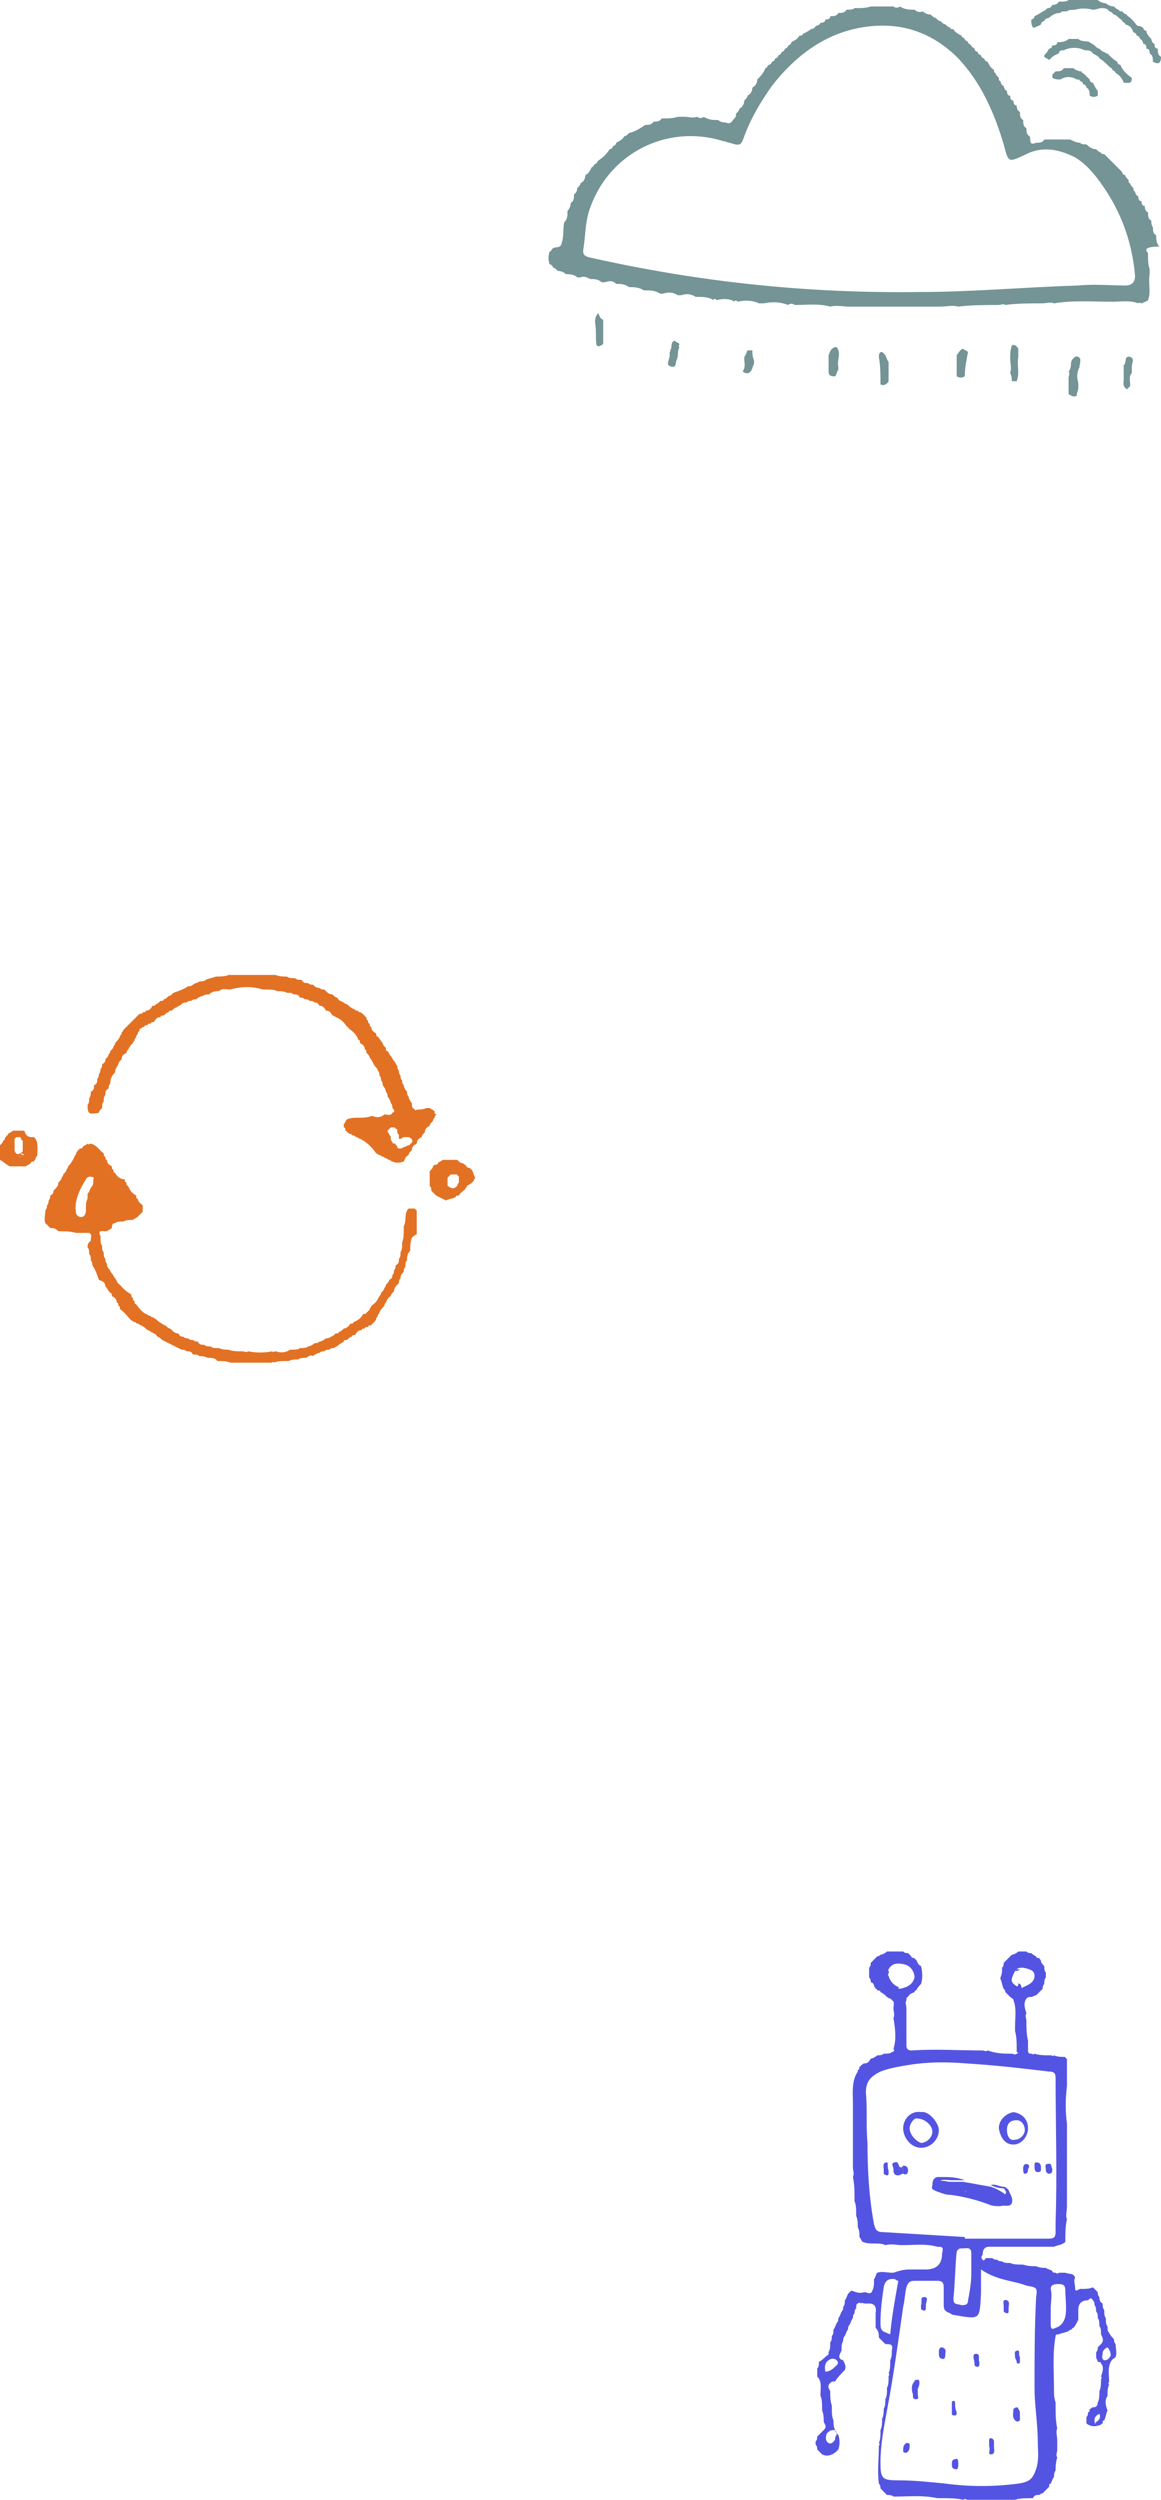 <?xml version="1.0" encoding="UTF-8"?>
<svg id="Layer_1" data-name="Layer 1" xmlns="http://www.w3.org/2000/svg" viewBox="0 0 71.6 154.1">
  <defs>
    <style>
      .cls-1 {
        fill: #e27124;
      }

      .cls-2 {
        fill: #5454e2;
      }

      .cls-3 {
        fill: #749496;
      }
    </style>
  </defs>
  <g>
    <path class="cls-3" d="M70.8,15.6v.1c0,.3,0,.6,.1,.9v.3c-.1,.5,.1,1.1-.1,1.6h0c-.1,.1-.2,.1-.4,.2-.1,0-.1-.1-.2,0-.5-.2-1.1-.1-1.6-.1-1.2,0-2.4-.1-3.6,.1-.2-.1-.5,0-.7,0-.8,0-1.6,0-2.3,.1-.1-.1-.3,0-.4,0-.8,0-1.7,0-2.5,.1-.4-.1-.7,0-1.1,0h-5.7c-.3,0-.7-.1-1.1,0-.7-.2-1.5-.1-2.2-.1-.1-.1-.3-.1-.4,0-.5-.2-1-.2-1.5-.1h-.3c-.4-.2-.9-.2-1.3-.1-.1-.1-.2-.1-.2,0-.3-.2-.7-.2-1.1-.1-.1-.1-.2-.1-.2,0-.3-.2-.7-.2-1.1-.2h0c-.3-.2-.6-.2-.9-.1h-.2c-.3-.2-.6-.2-.9-.1h-.2c-.3-.2-.6-.2-.9-.2h-.1c-.3-.2-.6-.2-.9-.2h0c-.3-.2-.5-.2-.8-.2h0c-.2-.2-.4-.2-.7-.1h-.2c-.2-.2-.5-.2-.7-.2h0c-.2-.1-.4-.2-.6-.1h-.2c-.2-.2-.5-.2-.7-.2h0c-.1-.1-.3-.2-.5-.2h0c-.1-.1-.2-.2-.3-.2h0c0-.1-.1-.2-.2-.2h0c-.1-.3-.1-.5,0-.8h0c.1,0,.1-.1,.2-.2h0c.2-.1,.4,0,.5-.2h0c.2-.5,.1-1,.2-1.4h0c.2-.2,.2-.4,.2-.7h0c.1-.1,.2-.3,.2-.5h0c.2-.1,.2-.3,.2-.5h0c.1-.1,.2-.2,.2-.4h0c.1-.1,.2-.2,.2-.3h0c.2-.1,.3-.3,.3-.5h0c.2-.1,.3-.3,.4-.5h0c.1,0,.1-.1,.2-.2h0c.1,0,.1-.1,.2-.2h0c.3-.2,.5-.4,.7-.7h0c.1,0,.2-.1,.2-.2h0c.1,0,.2-.1,.2-.2h0c.2-.1,.4-.2,.5-.4h0c.1,0,.2-.1,.3-.2h0c.4-.1,.7-.3,1-.5h0c.2,0,.4,0,.5-.2h0c.2,0,.4,0,.5-.2h.1c.3,0,.6,0,.9-.1h.4c.3,0,.5,.1,.8,0,.1,.1,.3,.1,.4,0,.3,.2,.6,.2,.9,.2h0c.2,.2,.4,.1,.6,.2q.2,0,.3-.2h0c.1-.1,.2-.2,.2-.3h0c-.1,.2,0,0,0-.1h0c.1-.1,.2-.2,.2-.3h0c.2-.1,.3-.3,.3-.5h0c.1-.1,.2-.2,.2-.3h0c.2-.1,.3-.3,.3-.5h0c.2-.1,.3-.3,.3-.5h0c.2-.2,.4-.4,.5-.7h0c.1,0,.1-.1,.2-.2h0c.1,0,.2-.1,.2-.2h0c.1,0,.2-.1,.2-.2h0c.1,0,.2-.1,.2-.2h0c.1,0,.2-.1,.2-.2h0c.1,0,.2-.1,.2-.2h0c.1,0,.2-.1,.2-.2h0c.1,0,.2-.1,.2-.2h0c.2-.1,.4-.2,.5-.4h0c.1,0,.2,0,.2-.1h0c.2-.1,.4-.2,.5-.3h0c.1,0,.3-.1,.3-.2h0c.1,0,.3-.1,.3-.2h0c.1,0,.3,0,.3-.2h0c.1,0,.3,0,.3-.2h0c.2,0,.4,0,.5-.2h0c.2,0,.4,0,.5-.2h0c.2,0,.4,0,.5-.1h.1c.3,0,.6,0,.9-.1h1.4c.1,.1,.3,.1,.4,0,.3,.2,.6,.2,.9,.2h0c.1,.1,.3,.2,.5,.1h0c.1,.1,.3,.2,.5,.2h0c.1,.1,.2,.2,.3,.2h0c.1,.1,.2,.2,.3,.2h0c.1,.1,.2,.2,.3,.2h0c.1,.1,.2,.2,.3,.2h0c0,.1,.1,.1,.2,.1h0c.1,.2,.3,.3,.5,.4h0c0,.1,.1,.1,.2,.2h0c0,.1,.1,.1,.2,.2h0c0,.1,.1,.1,.2,.2h0c0,.1,.1,.1,.2,.2h0c0,.1,.1,.2,.2,.2h0c0,.1,.1,.2,.2,.2h0c0,.1,.1,.2,.2,.2h0c0,.1,.1,.2,.2,.2h0c.1,.2,.2,.4,.4,.5h0c0,.1,0,.2,.1,.2h0c0,.1,.1,.2,.2,.3h0c0,.1,0,.2,.1,.2h0c0,.1,.1,.3,.2,.3h0c0,.1,.1,.3,.2,.3h0c0,.1,0,.3,.2,.3h0c0,.1,0,.3,.2,.3h0c0,.1,0,.3,.2,.3h0c0,.1,0,.3,.2,.4h0c0,.2,0,.4,.2,.5h0c0,.2,0,.4,.2,.5h0c0,.2,0,.4,.2,.5h0c.1,.2-.1,.6,.4,.4h0c.2,0,.4,0,.5-.2h1.6c.2,.1,.4,.2,.6,.2h0c.1,.1,.2,.1,.4,.1h0c.2,.2,.4,.3,.6,.3h0c.1,.1,.2,.2,.3,.2h0c0,.1,.1,.1,.2,.1h0c.4,.4,.8,.8,1.1,1.1h0c0,.1,.1,.2,.2,.2h0c0,.1,.1,.2,.2,.3h0c0,.1,0,.2,.1,.2h0c0,.1,.1,.2,.2,.3h0c0,.1,0,.2,.1,.2h0c0,.1,.1,.3,.2,.3h0c0,.1,0,.3,.2,.3h0c0,.1,0,.3,.2,.3h0c0,.1,0,.3,.2,.4h0c0,.2,0,.4,.2,.5h0c0,.1,0,.3,.1,.4h0c0,.2,0,.4,.2,.5h0c0,.2,0,.5,.2,.7h0c-.9,0-.9,.2-.7,.4Zm-4.3,2c1-.1,2,0,2.9,0q.6,0,.6-.6c-.2-2.3-1-4.3-2.4-6.1-.4-.5-.8-.9-1.3-1.2-1-.5-2-.7-3-.2-1.1,.5-1.1,.6-1.4-.6-.6-2-1.4-3.8-2.8-5.3-1.7-1.7-3.7-2.3-6-1.9-2.3,.4-4.1,1.8-5.5,3.6-.7,1-1.3,2-1.7,3.1-.2,.6-.3,.6-.9,.4-.1,0-.3-.1-.4-.1-3.5-1.1-7.2,.8-8.3,4.4-.2,.7-.2,1.4-.3,2.1-.1,.5,0,.6,.5,.7,6.7,1.5,13.4,2.2,20.3,2.1,3.1,0,6.4-.3,9.7-.4Z"/>
    <path class="cls-3" d="M67.4,.6c-.4-.1-.8-.1-1.1,0-.2,0-.4,0-.5,.1h-.1c-.1,0-.3,0-.3,.1h0c-.3,0-.5,.1-.7,.3h0c-.1,0-.3,.1-.3,.2h0c-.1,0-.2,.1-.2,.2h0c-.1,.1-.2,.1-.4,.2h-.1c-.1-.2-.1-.3-.1-.5h0c.1,0,.2-.1,.2-.2h0c.2-.1,.4-.2,.5-.3h0c.1,0,.2-.1,.3-.2h0c.1,0,.2,0,.3-.2h0c.1,0,.3,0,.4-.2h.1c.2,0,.4,0,.5-.1h1.8c.1,.1,.3,.2,.5,.2h0c.1,.1,.3,.2,.5,.2h0c.1,.1,.2,.2,.3,.2h0c0,.1,.1,.1,.2,.1h0c.1,.1,.2,.2,.3,.2h0c0,.1,.1,.1,.2,.2h0q.1,.1,.2,.2h0c.1,.1,.2,.3,.3,.3h0c.2,0,.2,.1,.3,.1h0c0,.1,.1,.2,.2,.2h0c0,.2,.2,.4,.3,.5h0c0,.1,.1,.3,.2,.3h0c0,.1,0,.3,.2,.3h0c0,.2,0,.4,.2,.5h0q0,.6-.5,.3h0c0-.2,0-.4-.2-.5h0c0-.1,0-.3-.2-.3h0c0-.1,0-.3-.2-.3h0c0-.1-.1-.3-.2-.3h0c0-.1-.1-.2-.2-.2h0c0-.1-.1-.2-.2-.2h0c-.1-.3-.2-.4-.5-.5h0c0-.1-.1-.1-.2-.2h0c0-.1-.1-.1-.2-.2h0c-.1-.1-.2-.2-.3-.2h0c-.1-.1-.2-.2-.3-.2h0c-.1-.2-.3-.2-.5-.2h0c-.1,0-.3,.1-.5,.1Z"/>
    <path class="cls-3" d="M64.7,3.7h0c-.1-.1-.2-.1-.3-.2v-.1c.1-.1,.2-.2,.3-.4h0c.1,0,.2-.1,.2-.2h0c.1,0,.3,0,.3-.2h0c.2,0,.5,0,.7-.2h.6c.2,.2,.5,.1,.7,.2h0c.1,.1,.2,.1,.3,.2h0c.1,.1,.2,.2,.3,.2h0c.1,.1,.2,.2,.3,.2h0c.1,.1,.2,.1,.2,.1h0c.2,.2,.4,.4,.6,.5h0c0,.1,.1,.2,.2,.2h0c.1,.3,.4,.6,.7,.8h0c0,.4-.2,.3-.5,.3h0c-.1-.3-.3-.5-.5-.6h0c0-.1-.1-.1-.2-.2h0c0-.1-.1-.1-.2-.2h0c-.2-.2-.4-.4-.6-.5h0c0-.1-.2-.2-.4-.3h0c-.1-.2-.3-.2-.5-.2h0c-.4-.2-.9-.2-1.3,0h0c-.1,0-.3,0-.3,.2h0c-.3,.1-.4,.2-.6,.4Z"/>
    <path class="cls-3" d="M67.7,5.6v.3c-.2,.1-.3,.1-.5,0h0c0-.2,0-.4-.2-.5h0c0-.1-.1-.2-.2-.2h0c0-.1-.1-.2-.2-.2h0c0-.1-.1-.1-.2-.1h0c-.3-.2-.7-.2-1,0h0c-.2,0-.3,0-.5-.1v-.2l.2-.2h0c.2,0,.4,0,.5-.2h.6c.1,.1,.3,.2,.5,.2h0c0,.1,.1,.1,.2,.2h0c.1,.1,.2,.2,.3,.3h0c0,.1,.1,.2,.2,.2h0c.1,.2,.2,.4,.3,.5Z"/>
    <path class="cls-3" d="M65.9,23.3c0-.1,.1-.3,0-.4,.2-.2,.1-.5,.2-.7h0c.1-.1,.2-.3,.4-.2,.2,.1,.1,.3,.1,.5,0,0-.1,.1,0,.1-.2,.3-.2,.7-.1,1v.3c0,.2-.1,.3-.1,.5h0c-.2,.1-.3,0-.5-.1v-1Z"/>
    <path class="cls-3" d="M62.8,21.5v.5c-.1,.5,.1,1-.1,1.5h-.3c0-.2,0-.3-.1-.5,.1-.3,0-.6,0-.9s0-.5,.1-.8h0c.1-.1,.3,0,.4,.2Z"/>
    <path class="cls-3" d="M37.2,19.7v1.5c-.1,.1-.3,.2-.4,.1h0c-.1-.4,0-.9-.1-1.4,0-.2,0-.4,.2-.6h0c.1,.3,.2,.4,.3,.4Z"/>
    <path class="cls-3" d="M69.3,22.6v-.1c.2-.1,0-.6,.4-.5,.3,.1,.1,.4,.1,.6v.4c-.2,.2-.1,.5-.1,.7v.1l-.2,.2h0c-.3-.2-.2-.4-.2-.6v-.1c0-.2,0-.4,0-.7Z"/>
    <path class="cls-3" d="M54.8,22.3v1.2c-.1,.2-.3,.3-.5,.2h0c0-.6,0-1.1-.1-1.7,0-.1,0-.2,.1-.3,.2,0,.2,.1,.3,.2,.1,.2,.1,.3,.2,.4Z"/>
    <path class="cls-3" d="M59.4,21.5h0c.1,.1,.2,.1,.3,.2h0c-.1,.5-.2,1-.2,1.5h0c-.2,.1-.3,.1-.5,0v-1.3c.2-.3,.3-.4,.4-.4Z"/>
    <path class="cls-3" d="M51.7,22.6v.2c-.1,.1-.1,.3-.2,.4h0c-.2,0-.4,0-.4-.3v-1c.1-.2,.1-.4,.4-.5h.1c.3,.4,0,.8,.1,1.2Z"/>
    <path class="cls-3" d="M41.6,21h0c.1,.1,.2,.1,.3,.2,0,.1-.1,.1,0,.2-.1,.2-.1,.4-.1,.6,0,0-.1,.1,0,.1-.2,.1,0,.6-.4,.5s-.1-.4-.1-.7v-.2s.1-.1,0-.1c.2-.1,0-.5,.3-.6Z"/>
    <path class="cls-3" d="M45.8,22.9s0-.1,0,0c.2-.3,.1-.5,.1-.8v-.1c.1-.1,.1-.2,.2-.4h.3c0,.2,0,.4,.1,.6v.2c0,.1-.1,.2-.1,.3q-.2,.5-.6,.2Z"/>
  </g>
  <g>
    <path class="cls-2" d="M62.4,126.6c.1,0,.2,.1,.3,0,.1,0,.1-.1,0-.1v-.2c0-.4,0-.7-.1-1.1v-.3c0-.5,.1-1.1-.1-1.6h0c0-.1-.1-.1-.2-.2h0c-.1-.1-.2-.2-.3-.3h0q0-.1-.1-.2h0c-.1-.2-.1-.4-.2-.6v-.1h0c.1-.2,.1-.4,.1-.6h0c.1-.1,.1-.2,.1-.3h0c.2-.2,.4-.4,.5-.5h0c.1,0,.3-.1,.4-.2h.5c.1,.1,.2,.1,.3,.1h0q.1,.1,.3,.2h0c0,.1,.1,.1,.2,.1h0c0,.1,.1,.1,.1,.2h0c0,.1,.1,.2,.2,.3h0c0,.1,0,.3,.1,.4v.3c-.1,.1-.1,.3-.1,.4h0q-.1,.1-.1,.3h0l-.4,.4h0c-.1,0-.2,.1-.3,.1h0c-.1,0-.2,0-.3,.1h0c-.2,.3-.1,.6,0,.9-.1,.2,0,.3,0,.5,0,.4,0,.8,.1,1.2v.6c0,.2,.1,.2,.2,.2s.1,.1,.2,0c.3,.1,.6,.1,1,.1,.1,0,.1,.1,.2,0,.2,.1,.5,.1,.7,.1h0c0,.1,.1,.1,.1,.1h0v1.7c-.1,.8-.1,1.6,0,2.3v5.1c0,.3-.1,.6,0,.8-.1,.4-.1,.9-.1,1.4h0c-.2,.2-.5,.2-.7,.3h-4q-.4,0-.4,.5c-.1,.1-.1,.2,0,.3s.1,0,.2-.1h.4c.1,.1,.2,.1,.3,.1h0c.1,.1,.2,.1,.3,.1h0c.1,.1,.3,.1,.4,.1h.1c.2,.1,.5,.1,.7,.1h.1c.3,.1,.5,.1,.8,.1h0c.2,.1,.4,.1,.6,.1h0c.1,.1,.3,.1,.4,.2h0c0,.1,.1,.1,.2,.1h0q.1,.1,.2,0h.4c.2,.1,.5,0,.6,.3-.1,.2,0,.4,0,.6,0,.3,.1,.2,.3,.1h.1c.2,0,.5,0,.7-.1h0c.1,.1,.2,.2,.3,.3h0c0,.1,0,.2,.1,.3h0c0,.1,0,.3,.2,.4h0c0,.1,0,.3,.1,.4h0c0,.2,0,.4,.1,.5h0c0,.2,0,.4,.1,.5h0c0,.2,0,.3,.1,.4h0c.1,.2,.2,.3,.3,.4h0c0,.1,0,.2,.1,.3h0c0,.3,.1,.5,0,.8h0c-.1,.1-.2,.1-.3,.3h0c-.2,.4-.1,.8-.1,1.2,0,.1-.1,.1,0,.2-.1,.2-.1,.5-.1,.7h0c-.2,.3-.1,.6,0,.9h0c-.1,.2-.1,.4-.2,.6h0c-.1,0-.1,.1-.1,.2h0c-.1,0-.1,.1-.2,.1h0c-.3,.1-.5,.1-.8-.1v-.4h0c.1-.1,.1-.2,.1-.3h0c.1,0,.1-.1,.1-.2h0c.1,0,.1-.1,.2-.1h0c.2,0,.3-.1,.3-.3h0c.1-.2,.1-.4,.1-.7h0c.1-.2,.1-.5,.1-.7,0-.1,.1-.1,0-.2,.1-.3,.2-.6,0-.8h0c0-.1-.1-.1-.2-.1h0c0-.1-.1-.2-.1-.3v-.3c.1-.1,.1-.2,.1-.3h0q.1-.1,.2-.2h0c.2-.2,.1-.4,0-.6h0c0-.2,0-.4-.1-.5h0c0-.2,0-.4-.1-.5h0c0-.2,0-.3-.1-.4h0c0-.1,0-.3-.1-.4h0c0-.1,0-.2-.1-.3h0c-.1-.2-.2-.1-.3,0h0q-.6,0-.6,.6v.6h0c-.1,.2-.2,.4-.3,.5h0c-.1,0-.1,.1-.1,.1h0q-.1,0-.2,.1h0c-.2,.1-.4,.1-.6,.2-.1,0-.2,0-.2,.1-.2,1.1-.1,2.2-.1,3.3,0,.3,0,.5,.1,.8v.2c0,.5,0,.9,.1,1.4-.1,.2,0,.5,0,.7v.6c0,.2-.1,.3,0,.5-.1,.3-.1,.6-.1,.8h0c-.1,.1-.1,.3-.1,.4h0c-.1,.1-.1,.2-.2,.4h0c-.1,0-.1,.1-.1,.2h0c-.1,.1-.3,.3-.4,.4h0q-.1,0-.2,.1h0c-.2,0-.3,0-.4,.2h0c-.4,0-.8,0-1.1,.1h-2.9c-.1,0-.2-.1-.3,0-.4-.1-.9-.1-1.4-.1h-.2c-.9-.2-1.8-.1-2.6-.1h-.1c-.1-.1-.3-.1-.4-.1h0c-.1-.1-.3-.3-.4-.4h0c0-.1,0-.2-.1-.3h0c-.1-.8,0-1.6,0-2.3,0-.1,.1-.1,0-.2,.1-.2,.1-.5,.1-.7v-.1c.1-.2,.1-.4,.1-.7h0c.1-.2,.1-.4,.1-.6h0c.1-.2,.1-.4,.1-.6h0c.1-.2,.1-.4,.1-.6v-.1c.1-.2,.1-.4,.1-.7,0-.1,.1-.1,0-.2,.1-.2,.1-.5,.1-.7v-.1c.1-.2,.1-.4,.1-.6,.1-.4-.1-.4-.4-.4h0c-.1-.1-.3-.3-.4-.4h0c0-.2,0-.4-.2-.6v-.9q.1-.6-.4-.6h-.3c-.1,0-.1-.1-.2,0q-.1-.1-.2,0h0c-.1,0-.1,.2-.1,.3h0c-.1,.1-.1,.2-.1,.3h0c-.1,.1-.1,.2-.1,.3h0c-.1,.1-.1,.2-.2,.4h0c-.1,.1-.1,.2-.1,.3h0c-.1,.1-.1,.2-.2,.4h0c-.1,.1-.1,.2-.1,.3h0c-.1,.2-.1,.3-.1,.5v.1c-.1,.2-.3,.5,.1,.6h0c.1,.2,.2,.4,.1,.6h0c-.2,.2-.4,.4-.6,.7h0c-.1,0-.2,0-.3,.1h0c-.2,.2-.1,.3,0,.5h0c0,.3,0,.6,.1,.9v.2c0,.2,0,.5,.1,.7h0c0,.2,0,.4,.1,.6h0c0,.1,.1,.2,.2,.3h0c.1,.3,.1,.6,0,.9h0q-.1,.1-.2,.2h0c-.1,0-.1,.1-.2,.1h0c-.2,.1-.4,.1-.6,0h0c-.1-.1-.2-.2-.3-.3h0c0-.1,0-.2-.1-.3v-.2c.1-.1,.1-.2,.1-.3h0c.1-.1,.3-.3,.4-.4h0c.2-.2,.1-.3,0-.5h0c0-.2,0-.5-.1-.7v-.1c0-.3,0-.6-.1-.8v-.1c0-.4,.1-.8-.2-1.1h0v-.5h0c.1-.1,.1-.2,.1-.4h0c.2-.1,.4-.3,.5-.4h0c.1,0,.1-.1,.1-.2h0c.1-.2,.1-.3,.1-.5v-.1c.1-.1,.1-.3,.1-.4h0c.1-.1,.1-.2,.1-.4h0c.1-.1,.1-.2,.2-.4h0c.1-.1,.1-.2,.1-.3h0c.1-.1,.1-.2,.2-.4h0c.1-.1,.1-.2,.1-.3h0c.1-.1,.1-.2,.1-.4h0c.1-.1,.1-.2,.2-.4h0q.1-.1,.2-.2h0c.3,.1,.5,.2,.8,.1,.2,0,.4,.2,.5-.1,.1-.2,.1-.4,.1-.6v-.1c.1-.1,.1-.3,.2-.4h0c.3-.1,.6,0,.9,0h.1c.3-.1,.6-.2,1-.2h1q1,0,1-1c.1-.4,0-.4-.3-.4-.7-.2-1.4-.1-2.2-.1-.3,0-.6-.1-1,0-.4-.2-.9,0-1.4-.2h0c-.1-.1-.1-.2-.2-.3v-.1c0-.2,0-.3-.1-.5h0c0-.2,0-.5-.1-.7v-.1c0-.3,0-.6-.1-.8v-.1c0-.5,0-.9-.1-1.4,.1-.2,0-.4,0-.6v-3.9c0-.7-.1-1.4,.3-2v-.1h0c.1,0,.1-.1,.1-.2h0c.1,0,.1-.1,.1-.1h0c.1,0,.1-.1,.2-.1h0c.2,0,.3-.1,.4-.3h0c.1,0,.3-.1,.4-.2h0c.1,0,.3,0,.4-.1h0c.2,0,.4,0,.5-.1,.1,0,.2-.1,.1-.2,.2-.6,.1-1.3,0-1.9,.1-.2,0-.4,0-.6s.1-.4-.1-.5h0c0-.1-.2-.1-.3-.2h0c-.1-.1-.2-.2-.4-.3h0c0-.1-.1-.1-.2-.1h0c0-.1-.1-.1-.1-.1h0c0-.1-.1-.1-.1-.2h0c0-.1-.1-.2-.2-.2h0c0-.1,0-.2-.1-.3h0v-.6h0c.1-.1,.1-.2,.1-.3h0c.1-.1,.3-.3,.4-.4h0q.1,0,.2-.1h0c.1,0,.3-.1,.4-.2h1c.1,.1,.2,.1,.3,.1h0q.1,.1,.2,.2h0c0,.1,.1,.1,.2,.1h0c0,.1,.1,.1,.1,.1h0c.1,.2,.1,.3,.3,.4h0c.1,.4,.1,.8,0,1.1h0c-.1,.1-.2,.2-.3,.4h0c-.1,0-.1,.1-.1,.1h0c-.2,.1-.3,.1-.4,.3h0c-.1,0-.1,.1-.1,.2-.1,.2,0,.3,0,.5v2.3c0,.2,.1,.3,.3,.3,1.5-.1,2.9,0,4.4,0,.1,0,.2,.1,.3,0,.6,.2,1,.2,1.5,.2Zm5.2,22.7h0c.2-.1,.3-.3,.2-.5-.2,.1-.3,.2-.3,.4v.2s.1,0,.1-.1Zm-4.9-27.9l-.1,.1c-.3,.6-.3,.7,.2,1,.1,0,.2,.1,.3,0,.5-.2,.7-.4,.7-.7s-.2-.4-.7-.5c-.2,0-.3,0-.4,.1Zm-7.2,1.2c.5-.1,.8-.3,.9-.7,0-.3-.2-.7-.6-.8-.4-.1-.8-.1-1,.3-.1,.1-.1,.3,0,.4,.1,.4,.4,.6,.6,.7q0,.1,.1,.1Zm4,15.3v.1h5.2c.3,0,.4-.1,.4-.4v-.6c.1-3,0-5.9,0-8.9,0-.3-.1-.4-.4-.4-1.7-.2-3.4-.4-5.1-.5-1.2-.1-2.4-.1-3.6,.1-.6,.1-1.2,.2-1.7,.4-.6,.3-.9,.6-.9,1.3,.1,1,0,2.1,.1,3.1,0,1.7,.1,3.4,.4,5,.1,.4,.2,.5,.6,.5,1.7,.1,3.3,.2,5,.3Zm1,2v1.5c-.1,1.6,0,1.6-1.7,1.3-.1,0-.2-.1-.2-.1-.3-.1-.4-.2-.4-.5v-1.1c0-.3-.1-.4-.4-.4h-1.4c-.3,0-.4,.1-.5,.4-.1,.4-.1,.8-.2,1.2-.3,2.1-.6,4.3-1,6.4-.2,1.1-.4,2.1-.4,3.2,0,1,.1,1.1,1.1,1.1s1.9,.1,2.9,.2c1.5,.2,3,.2,4.5,0,.7-.1,.9-.3,1.1-.9,.2-.6,.1-1.2,.1-1.7,0-1.1-.2-2.2-.2-3.3,0-1.9,0-3.7,.1-5.6,.1-.6,0-.6-.6-.7-.7-.3-1.8-.3-2.8-1Zm-.6,.3v-1.3c0-.4-.3-.3-.5-.3s-.3,0-.4,.2c-.1,1-.1,1.9-.2,2.9,0,.4,.2,.3,.5,.4,.2,0,.4,0,.4-.3,.1-.5,.2-1.1,.2-1.6Zm-4.5,.4c-.1,0-.2-.1-.2-.1q-.6-.1-.7,.5c-.1,.7-.2,1.4-.2,2.2,0,.5,.1,.5,.6,.7,.1-1.1,.3-2.2,.5-3.3Zm9.4,1.7h0v1c0,.3,.1,.3,.3,.2,.3-.1,.5-.3,.6-.7,.1-.5,0-1.1,0-1.6,0-.3-.1-.4-.4-.4-.2,0-.5,0-.5,.3,.1,.4,0,.8,0,1.2Zm-13.9,3.9c.3,0,.5-.2,.7-.4,.1-.1,.1-.2,0-.3s-.2-.1-.3-.1c-.3,.1-.5,.3-.4,.8Zm.7,3.9c0-.1,0-.3-.2-.3s-.3,.1-.4,.2c-.1,.2-.1,.5,.1,.6,.2,.1,.3-.1,.4-.2,0-.1,0-.2,.1-.3Zm16.7-5.4c-.2,.1-.3,.2-.3,.4,0,.1-.1,.3,.1,.4,.2,0,.3-.1,.4-.3,0-.2-.1-.4-.2-.5Z"/>
    <path class="cls-2" d="M54.7,121.4c.2,.1,.1,.3,0,.4-.1-.1-.1-.3,0-.4Z"/>
    <path class="cls-2" d="M62.9,122.3c.1,.1,.1,.2,.1,.3h-.3v-.1c.1-.1,.1-.2,.2-.2Z"/>
    <path class="cls-2" d="M62.9,121.4c-.1,.1-.2,.1-.3,.1l.1-.1h.2Z"/>
    <path class="cls-2" d="M67.4,149.3h.1c.1,.1,0,.1-.1,0,0,.1,0,0,0,0Z"/>
    <path class="cls-2" d="M55.3,122.5c.1-.1,.1,0,.1,0q0,.1-.1,0Z"/>
    <path class="cls-2" d="M61.1,134.7c.3-.1,.5,.1,.8,.1,.1,0,.2,.1,.3,.2,.1,.3,.3,.5,.2,.8s-.5,.1-.7,.2c-.2,0-.5,0-.7-.1-.8-.3-1.6-.5-2.4-.6-.3,0-.5-.1-.8-.2-.2-.1-.4-.1-.3-.4,0-.3,.1-.5,.4-.5,.6,0,1.1,0,1.6,.2h-.8c-.3,0-.7-.1-.7,.1,0,.4,.5,.2,.7,.2,.9,.1,1.8,.1,2.7,.4l.1,.1c.1,.1,.2,.1,.3,.1,.3,0,.3-.2,.1-.4-.3,0-.6-.1-.8-.2Zm-1.5,.4q-.1-.1,0,0c-.1-.1-.1,0-.1,0t.1,0c-.1,0,0,0,0,0Z"/>
    <path class="cls-2" d="M57.9,131.3c0,.6-.5,1.1-1.1,1.1s-1.1-.6-1.1-1.2,.5-1.1,1.1-1c.5-.1,1.1,.7,1.1,1.1Zm-1.8-.1c0,.4,.4,.8,.7,.9,.3,0,.7-.3,.7-.7s-.5-.8-.9-.8c-.2-.1-.5,.3-.5,.6Z"/>
    <path class="cls-2" d="M63.4,131.2c0,.5-.4,1-.9,1s-.8-.4-.9-1c0-.5,.4-.9,.9-1,.6,.1,.9,.5,.9,1Zm-1.3,.1c0,.4,.2,.7,.5,.6,.3,0,.6-.3,.6-.6s-.2-.6-.5-.6c-.4,0-.6,.2-.6,.6Z"/>
    <path class="cls-2" d="M61.3,135.2c-.9-.3-1.8-.4-2.7-.4-.3,0-.7,.2-.7-.2,0-.3,.5-.1,.7-.1h.8c.6,.1,1.1,.2,1.7,.3,.3,.1,.5,.2,.8,.4,.2,.2,.2,.3-.1,.4-.1-.1-.2-.2-.3-.2-.1-.2-.2-.2-.2-.2Z"/>
    <path class="cls-2" d="M54.8,133.8v.2c0,.1-.1,.1-.1,.1-.1,0-.2-.1-.2-.1v-.3c0-.1-.1-.4,.2-.4,.1,0,0,.3,.1,.5Z"/>
    <path class="cls-2" d="M55.4,134.1c-.3,0-.3-.2-.3-.4,0-.1-.2-.4,.1-.4,.2-.1,.2,.2,.3,.3v.2c0,.2-.1,.3-.1,.3Z"/>
    <path class="cls-2" d="M63.1,133.7c0-.1,0-.3,.2-.3s.2,.2,.1,.3c0,.1,0,.3-.2,.3-.1,0-.1-.2-.1-.3Z"/>
    <path class="cls-2" d="M64.9,133.7c0,.1,0,.3-.2,.3-.1,0-.2-.1-.2-.2,0-.2-.1-.4,.1-.4,.3-.1,.2,.2,.3,.3Z"/>
    <path class="cls-2" d="M64.2,133.7c0,.1,0,.2-.2,.2s-.2-.2-.2-.4c0-.1,0-.2,.1-.2,.3,0,.3,.2,.3,.4Z"/>
    <path class="cls-2" d="M55.7,133.5c.2,0,.3,.1,.3,.3s-.1,.3-.3,.2v-.5Z"/>
    <path class="cls-2" d="M55.7,133.6v.4c-.1,0-.2,.1-.3,.1,0-.1,0-.2,.1-.3s.1-.1,.1-.2h.1Z"/>
    <path class="cls-2" d="M55.6,133.6c0,.1,0,.2-.1,.2v-.2s0,0,.1,0Z"/>
    <path class="cls-2" d="M55.7,133.6h-.1l.1-.1v.1Z"/>
    <path class="cls-2" d="M56.6,147.3v.3c0,.1,.1,.3-.1,.3s-.2-.1-.2-.3c-.1-.3-.1-.6,.1-.8,0-.1,.1-.1,.2-.1s.1,.1,.1,.2c0,.2-.1,.3-.1,.4Z"/>
    <path class="cls-2" d="M61,150.8v-.3c0-.1,0-.2,.1-.2s.2,.1,.2,.2v.3c0,.2,.1,.5-.2,.5-.2,0,0-.3-.1-.5Z"/>
    <path class="cls-2" d="M62.9,148.9v.3c-.1,.1-.2,.1-.3,0-.2-.2-.1-.5-.1-.7,0,0,.1-.1,.2-.1s.1,.1,.1,.1c.1,.1,.1,.2,.1,.4Z"/>
    <path class="cls-2" d="M58.7,148.4v-.3c0-.1,.1-.1,.1-.1,.1,0,.1,.1,.1,.1,0,.2,0,.4,.1,.6,0,.1,0,.2-.1,.2s-.2,0-.2-.1c0-.1,0-.2,0-.4Z"/>
    <path class="cls-2" d="M62.2,142.3v.2q0,.1-.1,.1c-.1,0-.2-.1-.2-.1v-.3c0-.2-.1-.5,.2-.4,.2,.1,.1,.3,.1,.5Z"/>
    <path class="cls-2" d="M62.9,145.3v.3q0,.1-.1,.1t-.1-.1c0-.1-.1-.2-.1-.3,0-.2-.1-.4,.2-.4,.1,0,0,.3,.1,.4Z"/>
    <path class="cls-2" d="M59.1,151.9c0,.1,0,.4-.2,.3-.2,0-.2-.2-.2-.3s0-.3,.2-.3c.2-.1,.2,.1,.2,.3Z"/>
    <path class="cls-2" d="M60.4,145.6c0,.2,0,.3-.1,.3-.2,0-.2-.1-.2-.2,0-.2-.2-.6,.1-.6s.1,.4,.2,.5Z"/>
    <path class="cls-2" d="M56.8,142.1c.1-.2-.1-.5,.2-.5s.1,.3,.1,.5v.2c0,.1-.1,.2-.2,.1-.1,0-.1-.1-.1-.1v-.2Z"/>
    <path class="cls-2" d="M58.3,145.1c0,.1,0,.4-.2,.3-.2,0-.2-.2-.2-.4,0-.1,0-.3,.2-.3,.3,.1,.2,.3,.2,.4Z"/>
    <path class="cls-2" d="M55.9,151.2c-.1,0-.2,0-.2-.1,0-.2,0-.4,.2-.5,.1,0,.2,0,.2,.1,0,.2,0,.4-.2,.5Z"/>
    <path class="cls-2" d="M62.9,122.3l-.1,.1v-.2c0,.1,.1,.1,.1,.1Z"/>
    <path class="cls-2" d="M59.6,135.1s-.1,0,0,0h-.1q-.1-.1,.1,0-.1-.1,0,0Z"/>
    <path class="cls-2" d="M61.4,135.2c.1,0,.2,.1,.3,.2-.1,0-.2,0-.3-.1t0-.1Z"/>
    <path class="cls-2" d="M61.4,135.2v.1l-.1-.1h.1Z"/>
  </g>
  <g>
    <path class="cls-1" d="M25.7,76.1v-1.5c-.1,0-.1-.1-.1-.1h-.4c-.3,.3-.1,.7-.3,1.1v.2c0,.3,0,.5-.1,.8v.1h0c0,.2,0,.3-.1,.5,0,.2,0,.3-.1,.4,0,.2,0,.3-.2,.4,0,.1,0,.2-.1,.3,0,.1,0,.2-.1,.3,0,.1,0,.2-.2,.3,0,.1-.1,.2-.2,.3q0,.1-.1,.2c0,.1-.1,.2-.2,.3q0,.1-.1,.2c-.1,.2-.2,.4-.5,.6,0,.1-.1,.1-.1,.2s-.1,.1-.1,.1c0,.1-.1,.1-.1,.1,0,.1-.1,.1-.2,.1-.1,.2-.3,.4-.6,.5,0,.1-.1,.1-.2,.1-.1,.2-.3,.3-.4,.3-.1,.1-.2,.2-.3,.2,0,.1-.1,.1-.2,.1h0c-.1,.1-.2,.2-.3,.2-.1,.1-.2,.1-.3,.1-.1,.1-.3,.2-.4,.2-.1,.1-.2,.1-.3,.1-.1,.1-.3,.2-.4,.2-.1,.1-.3,.1-.5,.1h0c-.1,.1-.3,.1-.5,.1h-.1c-.3,.2-.6,.2-.9,.1-.1,0-.2,.1-.2,0-.5,.1-1,.1-1.5,0-.1,.1-.2,0-.4,0-.3,0-.6,0-.8-.1h0c-.2,0-.4,0-.6-.1h-.1c-.2,0-.3,0-.4-.1-.2,0-.3,0-.4-.1-.2,0-.3,0-.4-.2h0c-.1,0-.2,0-.3-.1-.1,0-.2,0-.3-.1-.1,0-.2,0-.3-.1-.1,0-.2,0-.3-.2-.2,0-.3-.1-.5-.3-.1,0-.2-.1-.3-.2q-.1,0-.2-.1c-.2-.1-.3-.2-.4-.3-.1,0-.1-.1-.2-.1s-.1-.1-.2-.1-.1-.1-.2-.1c-.2-.1-.4-.3-.6-.6-.1,0-.1-.1-.1-.2-.1,0-.1-.1-.1-.2-.1,0-.1-.1-.1-.2-.5-.3-.6-.5-.7-.6-.2-.1-.2-.3-.3-.4-.1-.1-.1-.2-.2-.3-.1-.1-.1-.2-.2-.3-.1-.1-.1-.2-.1-.3-.1-.1-.1-.2-.1-.3-.1-.1-.1-.2-.1-.4h0c-.1-.1-.1-.2-.1-.4h0c-.1-.1-.1-.3-.1-.5h0v-.1c-.2-.4,.1-.3,.3-.3h.1c.1-.1,.2-.1,.3-.2,0-.1,0-.3,.2-.3,.1-.1,.3-.1,.5-.1,.2-.1,.4-.1,.6-.1,.1-.1,.2-.1,.3-.2s.2-.2,.3-.3v-.4c-.1-.1-.3-.2-.3-.4-.1,0-.1-.1-.1-.2-.2-.1-.4-.3-.5-.6-.1,0-.1-.1-.1-.2-.1,0-.1-.1-.1-.2-.3,0-.5-.2-.6-.4-.1,0-.1-.1-.1-.2-.1,0-.1-.1-.1-.2-.2-.1-.3-.2-.3-.4-.1,0-.1-.1-.1-.2-.1,0-.1-.1-.1-.2-.3-.2-.4-.5-.8-.6-.1,0-.1,.1-.2,0-.1,.1-.2,.1-.3,.2,0,.1-.1,.1-.2,.1,0,.1-.1,.1-.1,.1,0,.1-.1,.1-.1,.2s-.1,.1-.1,.2c-.1,.2-.2,.4-.4,.6q0,.1-.1,.2c0,.1-.1,.2-.2,.3q0,.1-.1,.2c0,.1-.1,.2-.2,.3,0,.2-.1,.3-.3,.5,0,.1,0,.2-.2,.3,0,.1,0,.2-.1,.3,0,.1,0,.2-.1,.3,0,.1,0,.2-.1,.3,0,.3-.1,.6,0,.8,.1,.1,.2,.2,.3,.3,.2,0,.3,0,.5,.2h.1c.3,0,.6,0,1,.1h.8c.2,.1,.1,.3,.1,.4v.1c-.2,.1-.2,.3-.2,.4h0c.1,.1,.1,.2,.1,.4h0c.1,.1,.1,.2,.1,.4,.1,.1,.1,.2,.1,.3h0c.2,.3,.3,.6,.4,.9,.3,.1,.4,.2,.4,.4,.1,.1,.2,.3,.3,.4,.1,0,.1,.1,.1,.2,.2,.1,.3,.2,.3,.4,.1,0,.1,.1,.1,.2,.1,0,.1,.1,.1,.2,.3,.2,.5,.5,.7,.7,.1,0,.1,.1,.2,.1s.1,.1,.2,.1,.1,.1,.2,.1c.2,.1,.3,.2,.4,.3q.1,0,.2,.1c.2,.1,.3,.1,.4,.3,.1,0,.2,.1,.3,.2,.4,.2,.8,.4,1.2,.6,.1,0,.2,0,.3,.1,.2,0,.3,0,.4,.2,.2,0,.3,0,.4,.1,.2,0,.3,0,.5,.1,.2,0,.5,0,.6,.2h0c.3,0,.6,0,.8,.1h2.5c.1,0,.2-.1,.2,0,.2-.1,.5-.1,.8-.1h.1c.2-.1,.4-.1,.6-.1,.1-.1,.3-.1,.5-.1,.1-.1,.3-.2,.4-.1,.1-.1,.3-.2,.4-.2,.1-.1,.2-.1,.3-.1,.1-.1,.2-.1,.3-.1,.1-.1,.2-.1,.3-.1,.1-.1,.2-.1,.3-.2,.1-.1,.2-.1,.3-.2,0-.1,.1-.1,.2-.1,.1-.1,.2-.2,.3-.2,0-.1,.1-.1,.2-.1,.1-.2,.2-.3,.4-.3,0-.1,.1-.1,.2-.1,0-.1,.1-.1,.2-.1,0-.1,.1-.1,.2-.1,0-.1,.1-.1,.1-.1,0-.1,.1-.1,.1-.1,0-.1,.1-.1,.1-.2s.1-.1,.1-.2,.1-.1,.1-.2c.1-.2,.2-.3,.3-.4q0-.1,.1-.2c.1-.2,.1-.3,.3-.4,0-.1,.1-.2,.2-.3,0-.2,.1-.3,.3-.5,0-.1,0-.2,.1-.3,0-.2,.1-.3,.2-.4,0-.1,0-.2,.1-.3,0-.2,0-.3,.1-.4,0-.2,0-.4,.2-.6,0-.3,0-.5,.1-.8q.2-.2,.3-.2Zm-20-3c-.1,.1-.2,.3-.2,.4-.1,0-.1,.1-.1,.2v.1h0v.1c-.1,.2-.1,.3-.1,.5h0v.2h0c0,.2-.1,.4-.2,.4-.2,.1-.4-.1-.4-.2-.1-.4,0-.8,.1-1.1,.1-.3,.3-.7,.5-1,.1-.2,.3-.2,.5-.1-.1,.1,0,.3-.1,.5Z"/>
    <path class="cls-1" d="M26.8,68.5c-.1-.1-.2-.1-.3-.2h-.2c-.2,.1-.4,.1-.6,.1q-.1,.1-.1,0h0c-.2-.1-.2-.2-.2-.4-.1-.1-.2-.3-.2-.4-.1-.1-.1-.2-.1-.3-.1-.1-.2-.3-.2-.4-.1-.1-.1-.2-.1-.3-.1-.1-.1-.2-.1-.3-.1-.1-.1-.2-.1-.3-.1-.1-.1-.2-.1-.3-.1-.1-.1-.2-.2-.3-.1-.1-.1-.2-.2-.3-.1-.1-.1-.2-.2-.3-.1,0-.1-.1-.1-.2-.1-.1-.2-.2-.2-.3-.1-.1-.2-.3-.3-.4-.1,0-.1-.1-.1-.2-.2-.1-.3-.2-.3-.4-.1,0-.1-.1-.1-.2-.1,0-.1-.1-.1-.2-.1,0-.1-.1-.1-.2-.1,0-.1-.1-.1-.1-.1,0-.1-.1-.1-.1-.1,0-.1-.1-.2-.1s-.1-.1-.2-.1-.1-.1-.2-.1c-.2-.1-.3-.2-.4-.3q-.1,0-.2-.1c-.2-.1-.3-.1-.4-.3-.1,0-.2-.1-.3-.2-.2,0-.3-.1-.5-.3-.1,0-.2,0-.3-.1-.2,0-.3-.1-.4-.2-.1,0-.2,0-.3-.1-.2,0-.3,0-.4-.2-.2,0-.3,0-.4-.1-.2,0-.4,0-.5-.1h0c-.2,0-.5,0-.7-.1h-2.9c-.2,.1-.5,.1-.8,.1-.2,.1-.4,.1-.6,.2-.1,.1-.3,.1-.4,.1-.1,.1-.3,.1-.4,.2-.1,.1-.2,.1-.3,.1-.3,.2-.6,.3-.9,.4-.1,.1-.2,.2-.3,.2-.1,.1-.2,.2-.3,.2,0,.1-.1,.1-.2,.1-.1,.1-.2,.2-.3,.2,0,.1-.1,.1-.2,.1-.1,.2-.2,.3-.4,.3,0,.1-.1,.1-.2,.1,0,.1-.1,.1-.2,.1-.3,.3-.7,.7-1,1,0,.1-.1,.1-.1,.2s-.1,.1-.1,.2c-.1,.2-.2,.3-.3,.4q0,.1-.1,.2c0,.1-.1,.2-.2,.3q0,.1-.1,.2c0,.1-.1,.2-.2,.3,0,.1,0,.2-.2,.3,0,.1,0,.2-.1,.3,0,.1,0,.2-.1,.3,0,.1,0,.2-.1,.3,0,.2,0,.3-.2,.4,0,.2,0,.3-.2,.4,0,.1,0,.3-.1,.4h0c0,.2,0,.3-.1,.4,0,.6,.1,.6,.7,.5,0-.1,.1-.2,.2-.3,0-.2,0-.3,.1-.4,0-.2,0-.3,.1-.4,0-.2,0-.3,.2-.4,0-.1,0-.2,.1-.3,0-.3,.1-.5,.3-.7h0c0-.2,.1-.3,.2-.5,0-.1,.1-.2,.2-.3,0-.2,.1-.3,.3-.4q0-.1,.1-.2c.1-.2,.2-.3,.3-.4,0-.1,.1-.1,.1-.2s.1-.1,.1-.2,.1-.1,.1-.2,.1-.1,.1-.2,.1-.1,.1-.1q.1-.1,.2-.1c0-.1,.1-.1,.2-.1,0-.1,.1-.1,.2-.1,0-.1,.1-.1,.2-.1,.1-.2,.2-.3,.4-.3,0-.1,.1-.1,.2-.1,.1-.1,.2-.2,.3-.2,0-.1,.1-.1,.2-.1,.1-.1,.2-.2,.3-.2,.1-.1,.2-.1,.3-.2,.1-.1,.2-.1,.3-.1,.1-.1,.2-.1,.3-.1,.1-.1,.2-.1,.3-.1,.1-.1,.3-.2,.4-.2,.1-.1,.3-.1,.4-.1,.2-.2,.4-.2,.6-.2,.2-.2,.5-.1,.7-.1h0c.7-.2,1.4-.2,2,0h.2c.3,0,.5,0,.7,.1,.2,0,.4,0,.6,.1,.2,0,.3,0,.4,.1,.2,0,.3,0,.4,.2,.1,0,.2,0,.3,.1,.1,0,.2,0,.3,.1,.1,0,.2,0,.3,.1,.1,0,.2,0,.3,.2,.2,0,.3,.1,.4,.3,.2,0,.3,.1,.4,.3q.1,0,.2,.1c.3,.1,.5,.3,.7,.6,.1,0,.1,.1,.1,.1,.3,.2,.5,.4,.6,.7,.1,0,.1,.1,.1,.2,.2,.1,.3,.2,.3,.4,.1,0,.1,.1,.1,.2,.1,.1,.2,.2,.2,.3,.1,.1,.2,.3,.3,.5,.1,.1,.2,.2,.2,.3,.1,.1,.1,.2,.1,.3,.1,.1,.1,.2,.1,.3,.1,.1,.1,.2,.1,.3h0c.1,.1,.2,.3,.2,.4,.1,.1,.1,.2,.1,.3,.1,.1,.2,.3,.2,.4,.1,.1,.1,.2,.1,.3,.1,.1,.2,.2,0,.3h0c-.1,.2-.3,.1-.5,.1-.2,.2-.5,.2-.7,.1h-.1c-.5,.2-1,0-1.5,.2-.1,.1-.1,.2-.2,.3v.2c.1,0,.1,.1,.1,.2,.1,0,.1,.1,.1,.1,.1,0,.1,.1,.2,.1s.1,.1,.2,.1,.1,.1,.2,.1,.1,.1,.2,.1,.1,.1,.2,.1c.3,.2,.6,.5,.8,.8,.1,0,.1,.1,.2,.1s.1,.1,.2,.1,.1,.1,.2,.1,.1,.1,.2,.1,.1,.1,.2,.1c.2,.1,.4,.1,.7,0,.1-.2,.1-.3,.3-.4,0-.1,.1-.2,.2-.3,0-.2,.1-.3,.3-.4,0-.2,.1-.3,.3-.4,0-.1,.1-.2,.2-.3,0-.2,.1-.3,.3-.4,0-.1,.1-.2,.2-.3q0-.1,.1-.2c0-.1,.1-.2,.2-.3-.2,.2-.2,0-.2-.1Zm-1.4,1.9s0,.1-.1,.1c0,0,0,.1-.1,.1s-.2,.1-.2,.1h-.1q-.1,.1-.2,.1c-.1,0-.2,0-.2-.1,0,0,0-.1-.1-.1v-.1h0c-.1,0-.2,0-.2-.1q-.1-.1-.1-.2h0v-.1c0-.1-.1-.1-.1-.2h0s-.1-.1-.1-.2l.1-.1,.1-.1h.2q.1,0,.1,.1h.1v.2c0,.1,.1,.1,.1,.2v.2h.1c.1,0,.1-.1,.2-.1h.3c.1,0,.1,.1,.2,.1v.1q.1,0,0,.1Z"/>
    <path class="cls-1" d="M24.4,71.1s.1,0,0,0q0-.1,0,0h0Z"/>
    <path class="cls-1" d="M29.3,72.6c-.1-.2-.1-.3-.2-.5-.1,0-.1-.1-.1-.1-.1,0-.2,0-.3-.2-.1,0-.1-.1-.2-.1h0c-.1,0-.2-.1-.3-.2h-.9c-.1,.1-.2,.1-.3,.2,0,.1-.1,.1-.2,.1l-.1,.1c0,.1-.1,.2-.2,.3v.9c.1,.1,.1,.2,.1,.3,.1,.1,.2,.2,.3,.3,.2,.1,.4,.2,.6,.3h0c.2-.1,.4-.1,.6-.2,0-.1,.1-.1,.2-.1,.1-.2,.3-.3,.4-.4,0-.1,.1-.1,.1-.2,.4-.2,.4-.3,.5-.5h0Zm-1.1,.5c-.2,.2-.3,.2-.6,0h0v-.1h0v-.1h0v-.1h0v-.1h0v-.1h0l.1-.1h0l.1-.1h.4s0,.1,.1,.1v.2h0v.2h0c-.1,.1-.1,.2-.1,.2Z"/>
    <path class="cls-1" d="M2.1,70.1h-.1c-.3,0-.4-.1-.5-.4H.8c-.1,.1-.2,.1-.3,.2,0,.1-.1,.1-.1,.1,0,.1-.1,.1-.1,.2s-.1,.1-.1,.1c0,.1-.1,.2-.2,.3v.9c.2,.1,.4,.3,.6,.4H1.6c.1-.1,.2-.1,.3-.2,0-.1,.1-.1,.2-.1,0-.1,.1-.1,.1-.2h0c0-.1,.1-.1,.1-.2,0-.4,.1-.8-.2-1.1Zm-1.1,1q-.1,0,0,0-.1-.1,0,0-.1-.1-.1-.2v-.7l.1-.1h.2s.1,0,.1,.1c0,0,0,.1,.1,.1v.2h0v.5s-.1,0-.1,.1h-.1q-.1,.1-.2,0H1Zm.5,.1q-.1,.1-.2,.1c-.1,0-.2,0-.1-.1,0,0,.1,0,.1-.1,0,0,.1,0,.2,.1,0-.1,0,0,0,0Z"/>
    <path class="cls-1" d="M5.1,71.9c0-.1,.1-.1,.1-.1h.3c0,.2-.2,.1-.3,.1,0,0-.1,0-.1,0Z"/>
    <path class="cls-1" d="M5.1,71.9h.2c-.1,.1-.1,.2-.2,.3h-.1c-.1-.1-.1-.2,.1-.3Z"/>
    <path class="cls-1" d="M5.5,71.8h-.3c0-.1,.1-.2,.2-.2q.2,.1,.1,.2Z"/>
    <path class="cls-1" d="M5,72.2h.1c0,.1,0,.2-.1,.2,0,.1,0-.1,0-.2Z"/>
    <path class="cls-1" d="M24.4,71.1h0q0-.1,0,0c.1,0,0,0,0,0Z"/>
    <path class="cls-1" d="M27,72.6c0,.1,.1,.1,0,0q.1,.1,0,0c.1,.1,0,.1,0,0q0,.1,0,0Z"/>
    <path class="cls-1" d="M1.5,71.2q-.1,.1-.2,.1c-.1,0-.2,0-.1-.1,0,0,.1,0,.1-.1,0,.1,.1,.1,.2,.1Z"/>
    <path class="cls-1" d="M.6,70.8v-.1c0-.1,.1-.1,.1,0t-.1,.1c.1-.1,.1,0,0,0Z"/>
  </g>
</svg>